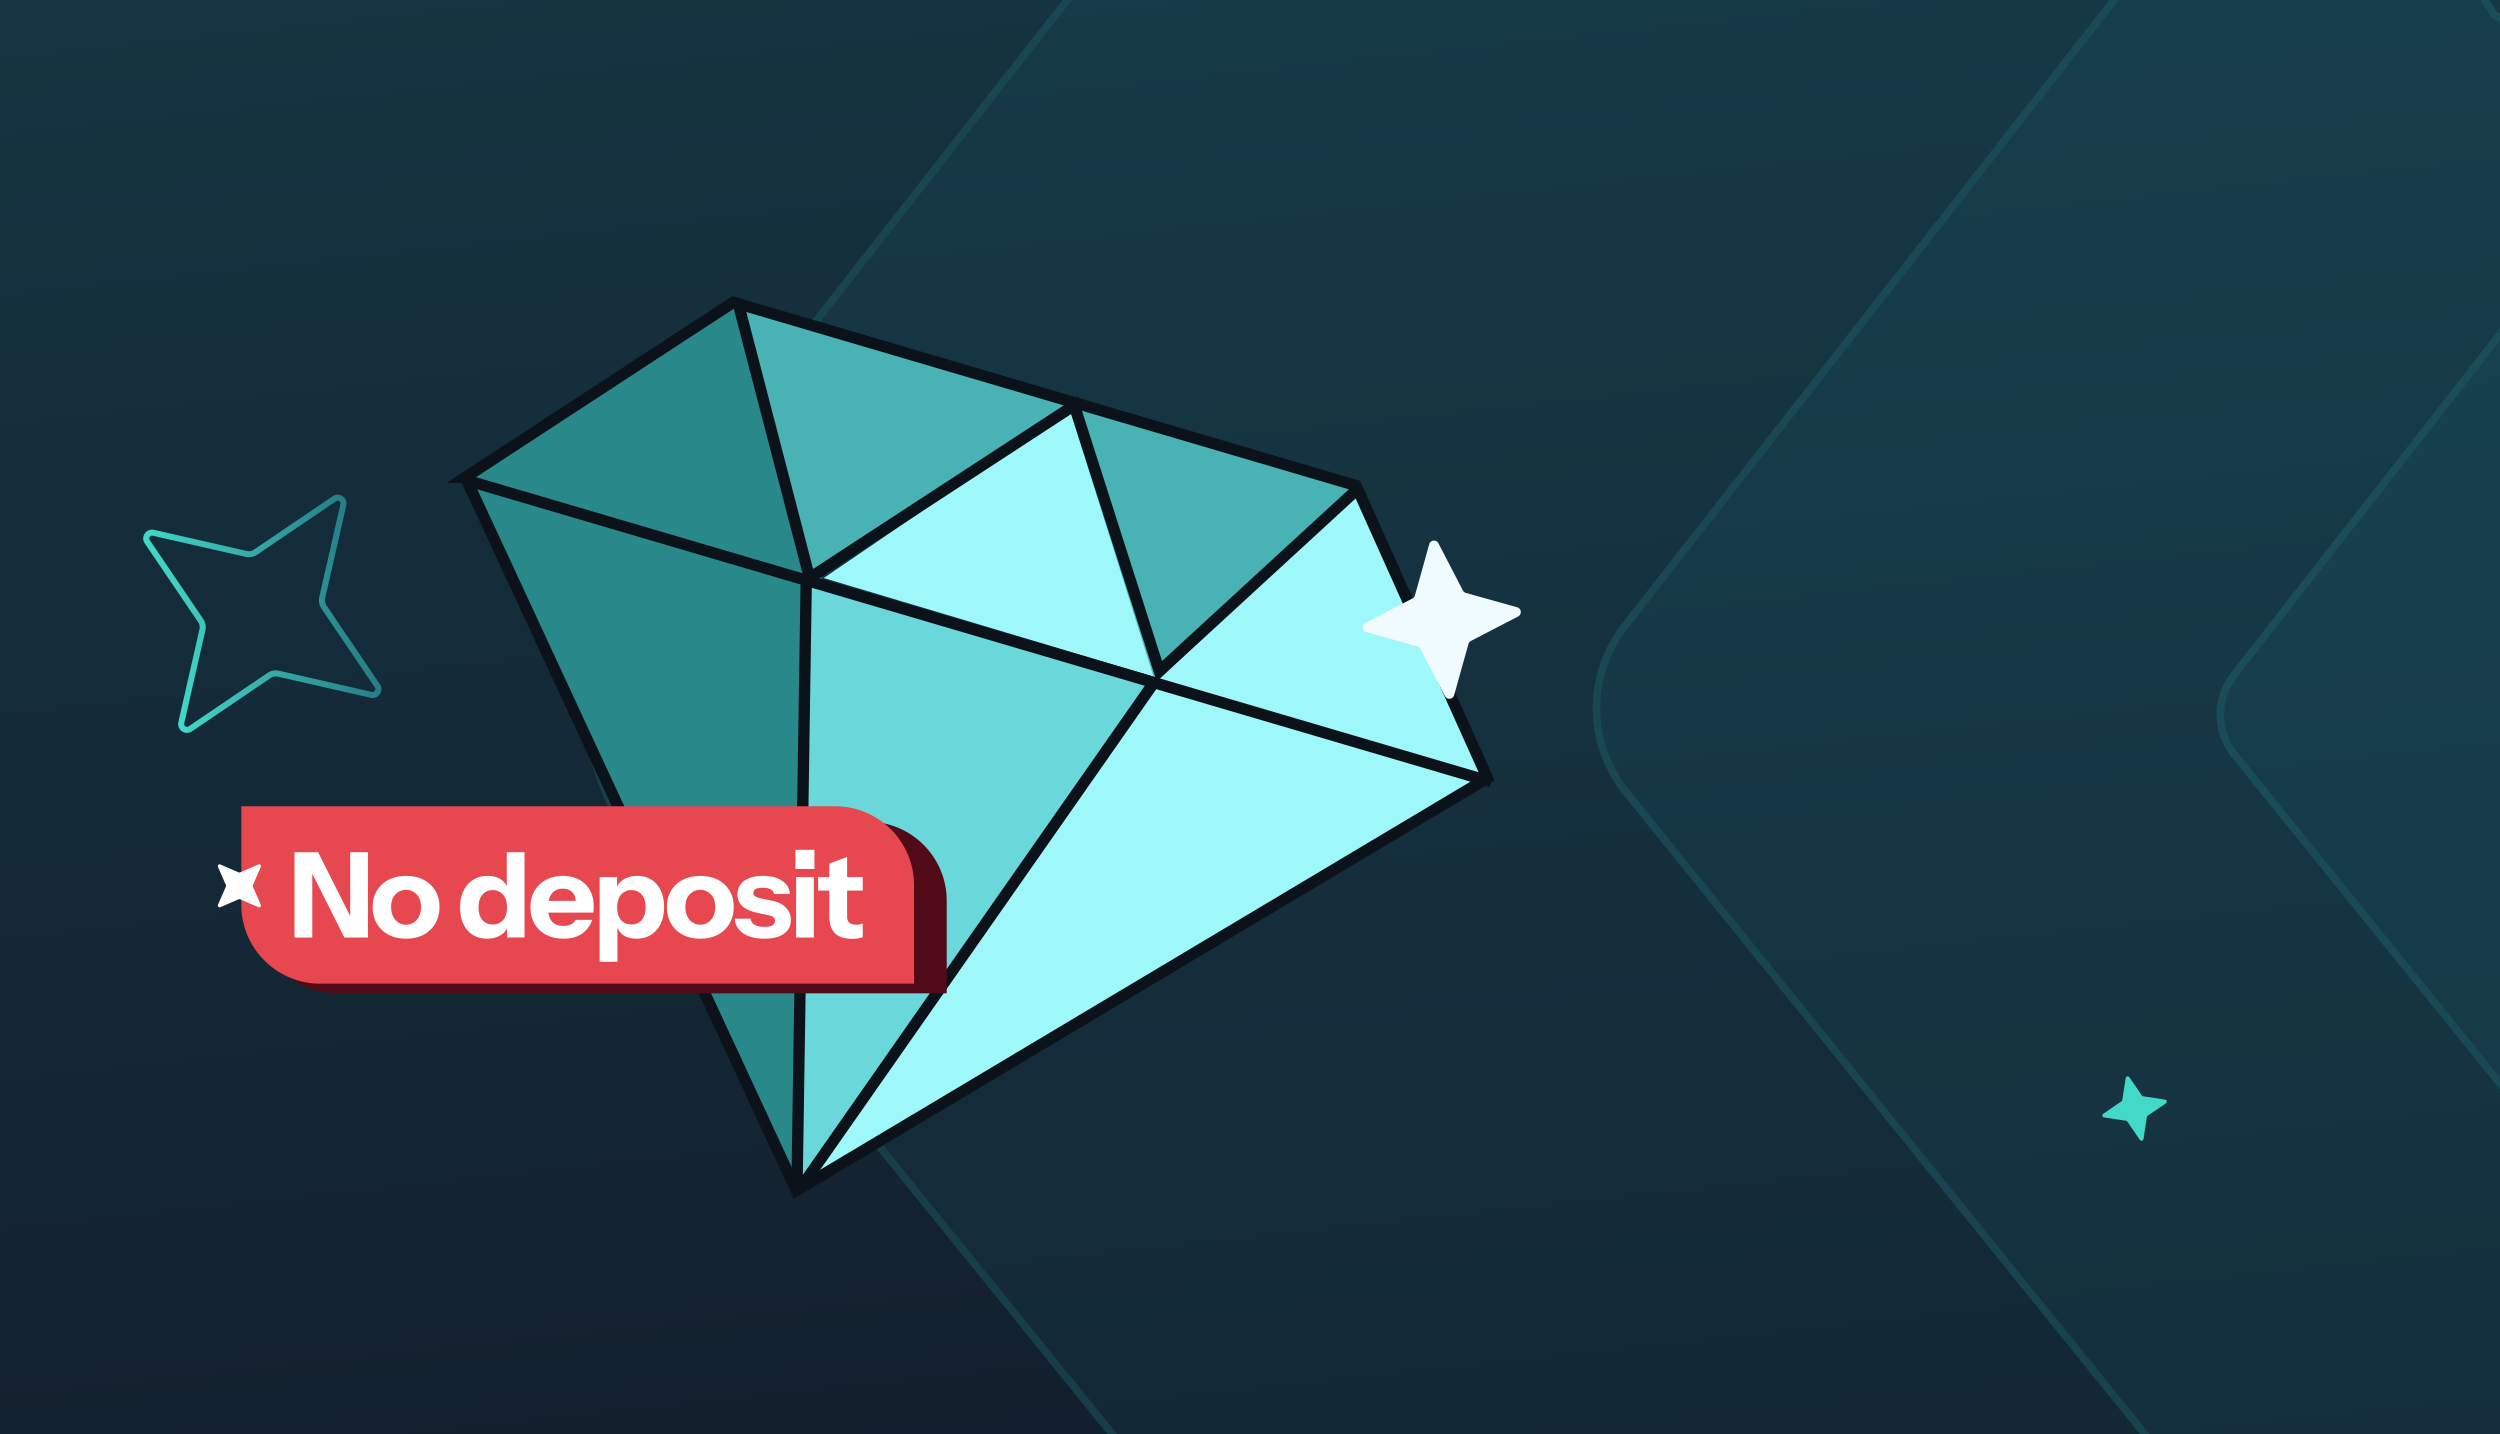 <svg width="441" height="253" fill="none" xmlns="http://www.w3.org/2000/svg"><rect width="100%" height="100%" fill="#333333" stroke="none"/><g clip-path="url(#a)"><path fill="url(#b)" d="M0 0H441V253H0z"/><path fill="url(#c)" d="M-1 -1H441V254H-1z"/><path d="M575.564 127.445L464.967 69.711l-13.743-22.715-56.627 72.5c-3.067 3.942-3.021 9.343.113 13.242l56.537 70.017c3.498 4.334 9.79 5.51 14.719 2.766l110.643-61.306c6.837-3.942 6.246-13.633-1.045-16.748v-.022z" fill="#267C87" fill-opacity=".1"/><path d="M576.944 144.795c7.22-4.163 6.694-14.336-.806-17.806l-.264-.138-110.431-57.647-13.646-22.555-.503-.831-.598.766-56.627 72.5-.001.001c-3.258 4.187-3.209 9.933.12 14.073l.001.001 56.536 70.017c3.708 4.593 10.36 5.829 15.567 2.93l110.642-61.305h0l.01-.006z" stroke="url(#d)" stroke-opacity=".5" stroke-width="1.34"/><path d="M678.811 127.972L439.476 3.121 409.737-46 287.194 110.782c-6.636 8.524-6.538 20.204.246 28.634l122.346 151.413c7.57 9.372 21.186 11.915 31.853 5.981l239.433-132.575c14.796-8.524 13.518-29.481-2.261-36.216v-.047z" fill="#267C87" fill-opacity=".1"/><path d="M681.407 164.816c15.15-8.728 13.971-30.101-1.926-37.235v-.015l-.36-.188L439.952 2.613l-29.642-48.96-.503-.83-.598.764L286.666 110.37l-.001.001c-6.827 8.77-6.725 20.794.252 29.466l.001.001L409.265 291.25c7.779 9.631 21.755 12.234 32.699 6.146l239.433-132.574.01-.006z" stroke="url(#e)" stroke-opacity=".5" stroke-width="1.34"/><path d="M845.884 128.81L398.228-104.293l-55.624-91.711-229.207 292.72c-12.412 15.915-12.228 37.722.46 53.461l228.839 282.696c14.159 17.498 39.626 22.247 59.577 11.167l447.84-247.523c27.674-15.916 25.284-55.045-4.229-67.619v-.088z" fill="#267C87" fill-opacity=".1"/><path d="M850.447 197.098c28.03-16.12 25.739-55.666-3.893-68.64v-.054l-.36-.188L398.704-104.8l-55.527-91.551-.503-.829-.598.763L112.87 96.303h-.001c-12.604 16.162-12.416 38.314.466 54.295l.001.001 228.839 282.696c14.368 17.757 40.195 22.564 60.423 11.331l447.84-247.523.009-.005z" stroke="url(#f)" stroke-opacity=".5" stroke-width="1.34"/><path d="M145.297 101.966l44.022-29.986 15.005 47.63-59.027-17.644zM261.871 136.75l-119.836 72.089 62.628-89.56 34.826-33.173 22.382 50.644z" fill="#9EF7F9"/><path d="M130.198 53.41l15.116 49.861-62.543-18.408 47.427-31.452z" fill="#28888A"/><path d="M143.177 101.69l-13.564-48.453 61.03 18.582-47.466 29.871z" fill="#48B2B4"/><path d="M203.847 120.496l-15.695-50.03 51.886 15.271-36.191 34.759z" fill="#48B2B4"/><path d="M141.319 210.109l1.49-107.818 61.047 18.209-62.537 89.609z" fill="#6AD8DA"/><path d="M142.78 102.947L82.785 84.305l58.52 125.797 1.475-107.155z" fill="#28888A"/><path d="M82.108 84.195l58.363 125.822 121.915-72.762-23.188-51.606-109.844-32.33-47.246 30.876zM82.773 84.861l180.278 53.06" stroke="#0C1219" stroke-width="2" stroke-miterlimit="10"/><path d="M130.195 53.409l12.616 48.548 46.686-30.473 15.011 46.912 35.531-32.658M203.555 120.409l-62.308 89.106M142.227 102.048l-1.639 107.511" stroke="#0C1219" stroke-width="2" stroke-miterlimit="10"/><path d="M45.445 144.947h107.621c7.695 0 13.932 6.237 13.932 13.931v16.347H59.378c-7.695 0-13.933-6.237-13.933-13.932v-16.346z" fill="#500A18"/><path d="M42.566 142.225h104.745c7.694 0 13.931 6.238 13.931 13.932v17.367H56.498c-7.694 0-13.932-6.237-13.932-13.932v-17.367z" fill="#E7474F"/><path d="M51.951 165.375v-15.047h4.159l6.687 13.291-1.024.251v-13.542h3.135v15.047h-4.159l-6.687-13.291 1.024-.251v13.542H51.95zm19.68.209c-1.17 0-2.201-.23-3.093-.69a5.298 5.298 0 01-2.069-1.964c-.487-.85-.731-1.825-.731-2.926 0-1.101.244-2.062.731-2.884a5.199 5.199 0 012.07-1.923c.89-.459 1.922-.689 3.092-.689 1.184 0 2.215.23 3.093.689.891.46 1.581 1.101 2.069 1.923.487.822.731 1.783.731 2.884s-.25 2.076-.752 2.926c-.488.836-1.177 1.49-2.07 1.964-.877.46-1.9.69-3.071.69zm0-2.466c.488 0 .926-.126 1.317-.376.404-.251.724-.606.96-1.066.238-.474.356-1.038.356-1.693 0-.961-.258-1.7-.773-2.215a2.458 2.458 0 00-1.86-.794c-.738 0-1.365.264-1.88.794-.502.529-.753 1.268-.753 2.215 0 .655.118 1.219.355 1.693.237.46.55.815.94 1.066.405.25.85.376 1.338.376zm17.825 2.257v-2.362l.209.042c-.14.766-.558 1.379-1.254 1.839-.683.46-1.505.69-2.466.69-.975 0-1.825-.223-2.55-.669-.71-.46-1.26-1.101-1.65-1.923-.39-.822-.586-1.79-.586-2.904 0-1.129.202-2.111.606-2.947.404-.836.969-1.484 1.693-1.944.738-.459 1.595-.689 2.57-.689 1.017 0 1.84.237 2.466.71.641.474 1.017 1.122 1.129 1.944l-.23.021v-6.855h3.135v15.047h-3.073zm-2.508-2.299c.738 0 1.337-.258 1.797-.773.46-.53.69-1.282.69-2.257 0-.975-.237-1.721-.71-2.236-.46-.53-1.067-.794-1.819-.794-.724 0-1.324.264-1.797.794-.46.529-.69 1.281-.69 2.257 0 .975.23 1.72.69 2.236.474.515 1.087.773 1.839.773zm12.474 2.508c-1.184 0-2.215-.23-3.093-.69a5.151 5.151 0 01-2.048-1.964c-.473-.836-.71-1.798-.71-2.884 0-1.101.237-2.062.71-2.884a5.044 5.044 0 012.027-1.944c.864-.473 1.867-.71 3.01-.71 1.1 0 2.055.223 2.863.669a4.723 4.723 0 011.88 1.859c.446.795.669 1.728.669 2.801 0 .223-.007.432-.021.627a6.327 6.327 0 01-.062.522H95.41v-2.069h6.708l-.543.376c0-.863-.209-1.497-.627-1.901-.404-.418-.961-.627-1.672-.627-.822 0-1.463.278-1.923.836-.445.557-.668 1.393-.668 2.507 0 1.087.222 1.895.668 2.425.46.529 1.143.794 2.048.794.502 0 .934-.084 1.296-.251.362-.167.634-.439.815-.815h2.947c-.349 1.031-.948 1.846-1.798 2.445-.836.585-1.915.878-3.239.878zm12.857 0c-1.017 0-1.832-.237-2.445-.711-.613-.474-.975-1.121-1.087-1.943l.167-.021v6.75h-3.134v-14.942h3.072v2.361l-.188-.042c.153-.78.571-1.393 1.253-1.839.683-.459 1.526-.689 2.529-.689.961 0 1.79.23 2.487.689.71.446 1.254 1.08 1.63 1.902.39.822.585 1.79.585 2.905 0 1.128-.202 2.111-.606 2.947-.404.835-.968 1.483-1.693 1.943-.724.46-1.581.69-2.57.69zm-.878-2.508c.739 0 1.338-.265 1.797-.794.46-.53.69-1.282.69-2.257 0-.975-.237-1.721-.711-2.236-.459-.516-1.065-.773-1.818-.773-.724 0-1.323.264-1.797.794-.46.515-.689 1.261-.689 2.236 0 .975.229 1.727.689 2.257.474.515 1.087.773 1.839.773zm12.135 2.508c-1.17 0-2.201-.23-3.093-.69a5.297 5.297 0 01-2.068-1.964c-.488-.85-.732-1.825-.732-2.926 0-1.101.244-2.062.732-2.884a5.198 5.198 0 012.068-1.923c.892-.459 1.923-.689 3.093-.689 1.184 0 2.215.23 3.093.689.892.46 1.581 1.101 2.069 1.923.488.822.731 1.783.731 2.884s-.25 2.076-.752 2.926a5.118 5.118 0 01-2.069 1.964c-.877.46-1.901.69-3.072.69zm0-2.466c.488 0 .927-.126 1.317-.376a2.65 2.65 0 00.961-1.066c.237-.474.355-1.038.355-1.693 0-.961-.257-1.7-.773-2.215-.501-.53-1.121-.794-1.86-.794-.738 0-1.365.264-1.88.794-.502.529-.753 1.268-.753 2.215 0 .655.119 1.219.355 1.693.237.46.551.815.941 1.066.404.25.85.376 1.337.376zm11.294 2.466c-1.56 0-2.8-.314-3.719-.941-.92-.627-1.422-1.49-1.505-2.591h2.8c.07.474.307.836.711 1.087.418.236.989.355 1.713.355.655 0 1.129-.091 1.421-.272.307-.195.46-.467.46-.815 0-.265-.09-.467-.272-.606-.167-.153-.48-.278-.94-.376l-1.714-.355c-1.267-.265-2.201-.662-2.8-1.191-.599-.544-.898-1.24-.898-2.09 0-1.031.397-1.832 1.191-2.403.794-.586 1.901-.878 3.322-.878 1.408 0 2.529.285 3.365.857.836.557 1.296 1.337 1.379 2.34h-2.8a1.074 1.074 0 00-.585-.815c-.335-.195-.808-.292-1.421-.292-.558 0-.975.083-1.254.25-.265.154-.397.377-.397.669 0 .251.111.453.334.606.223.139.592.265 1.108.376l1.922.397c1.073.223 1.881.641 2.424 1.254.558.599.836 1.31.836 2.132 0 1.045-.411 1.86-1.233 2.445-.808.571-1.957.857-3.448.857zm5.599-.209v-10.658h3.135v10.658h-3.135zm-.105-12.079v-3.386h3.344v3.386h-3.344zm10.005 12.309c-1.366 0-2.383-.328-3.052-.983-.654-.668-.982-1.678-.982-3.03v-9.257l3.135-1.171v10.533c0 .473.132.829.397 1.065.265.237.676.356 1.233.356.209 0 .404-.021.585-.063.181-.042.362-.091.543-.146v2.382c-.181.098-.438.174-.773.23a6.34 6.34 0 01-1.086.084zm-6.019-8.506v-2.382h7.878v2.382h-7.878zM42.36 153.891l3.22-1.393a.326.326 0 01.429.427l-1.399 3.208a.326.326 0 000 .259l1.399 3.207a.326.326 0 01-.43.428l-3.22-1.393a.327.327 0 00-.26 0l-3.22 1.393a.326.326 0 01-.43-.428l1.4-3.207a.326.326 0 000-.259l-1.4-3.208a.326.326 0 01.43-.427l3.22 1.393a.335.335 0 00.26 0z" fill="#fff"/><path fill-rule="evenodd" clip-rule="evenodd" d="M56.7 107.371a2.639 2.639 0 01-.38-2.052v-.003l3.73-16.373v-.001a.498.498 0 00-.762-.525L45.371 97.85a2.64 2.64 0 01-2.052.38h-.003L26.943 94.5h-.002a.498.498 0 00-.524.762l9.431 13.917a2.638 2.638 0 01.38 2.055L32.5 127.607v.002a.498.498 0 00.761.524m0 0l13.918-9.432a2.64 2.64 0 012.052-.38h.002l16.373 3.729.002.001a.498.498 0 00.524-.763l-9.431-13.917m8.674 15.719l-16.383-3.731a1.575 1.575 0 00-1.224.23l-13.91 9.426c-1.165.789-2.707-.251-2.398-1.64l3.73-16.383a1.575 1.575 0 00-.23-1.224l-9.425-13.909c-.79-1.166.251-2.708 1.64-2.399l16.382 3.731c.414.097.858.013 1.224-.23l13.91-9.426c1.166-.79 2.708.251 2.399 1.64l-3.732 16.383c-.096.414-.012.858.23 1.224l9.427 13.909c.79 1.166-.252 2.708-1.64 2.399z" fill="url(#g)"/><path d="M258.057 104.159l-4.323-8.33c-.363-.698-1.397-.598-1.615.166l-2.525 9.034a.88.88 0 01-.439.54l-8.328 4.317c-.698.362-.597 1.396.167 1.614l9.037 2.531a.88.88 0 01.54.439l4.323 8.33c.363.698 1.397.597 1.614-.166l2.526-9.035a.88.88 0 01.438-.539l8.329-4.318c.698-.362.597-1.396-.167-1.614l-9.038-2.531a.88.88 0 01-.539-.438z" fill="#F0FBFF"/><path d="M378.063 193.385l3.845.582a.362.362 0 01.151.655l-3.207 2.2a.361.361 0 00-.153.244l-.582 3.845a.362.362 0 01-.656.15l-2.199-3.207a.365.365 0 00-.244-.153l-3.845-.581a.362.362 0 01-.15-.656l3.207-2.199a.368.368 0 00.153-.244l.581-3.845a.362.362 0 01.656-.151l2.199 3.207a.361.361 0 00.244.153z" fill="#42D9C8"/></g><defs><radialGradient id="d" cx="0" cy="0" r="1" gradientUnits="userSpaceOnUse" gradientTransform="matrix(-94.537 0 0 -80 486.865 126.996)"><stop offset=".01" stop-color="#42D9C8"/><stop offset=".805" stop-color="#195C63"/></radialGradient><radialGradient id="e" cx="0" cy="0" r="1" gradientUnits="userSpaceOnUse" gradientTransform="matrix(-204.581 0 0 -173 486.864 127)"><stop offset=".01" stop-color="#42D9C8"/><stop offset=".805" stop-color="#195C63"/></radialGradient><radialGradient id="f" cx="0" cy="0" r="1" gradientUnits="userSpaceOnUse" gradientTransform="matrix(-382.651 0 0 -323 486.864 126.996)"><stop offset=".01" stop-color="#42D9C8"/><stop offset=".805" stop-color="#195C63"/></radialGradient><linearGradient id="b" x1="78.821" y1="-718.818" x2="192.392" y2="342.328" gradientUnits="userSpaceOnUse"><stop stop-color="#1F6C75"/><stop offset="1" stop-color="#111827"/></linearGradient><linearGradient id="c" x1="78" y1="-725.5" x2="193.098" y2="343.897" gradientUnits="userSpaceOnUse"><stop stop-color="#1F6C75"/><stop offset="1" stop-color="#111827"/></linearGradient><linearGradient id="g" x1="64.183" y1="104.908" x2="28.366" y2="111.642" gradientUnits="userSpaceOnUse"><stop stop-color="#267C87"/><stop offset="1" stop-color="#42D9C8"/></linearGradient><clipPath id="a"><path fill="#fff" d="M0 0H441V253H0z"/></clipPath></defs></svg>